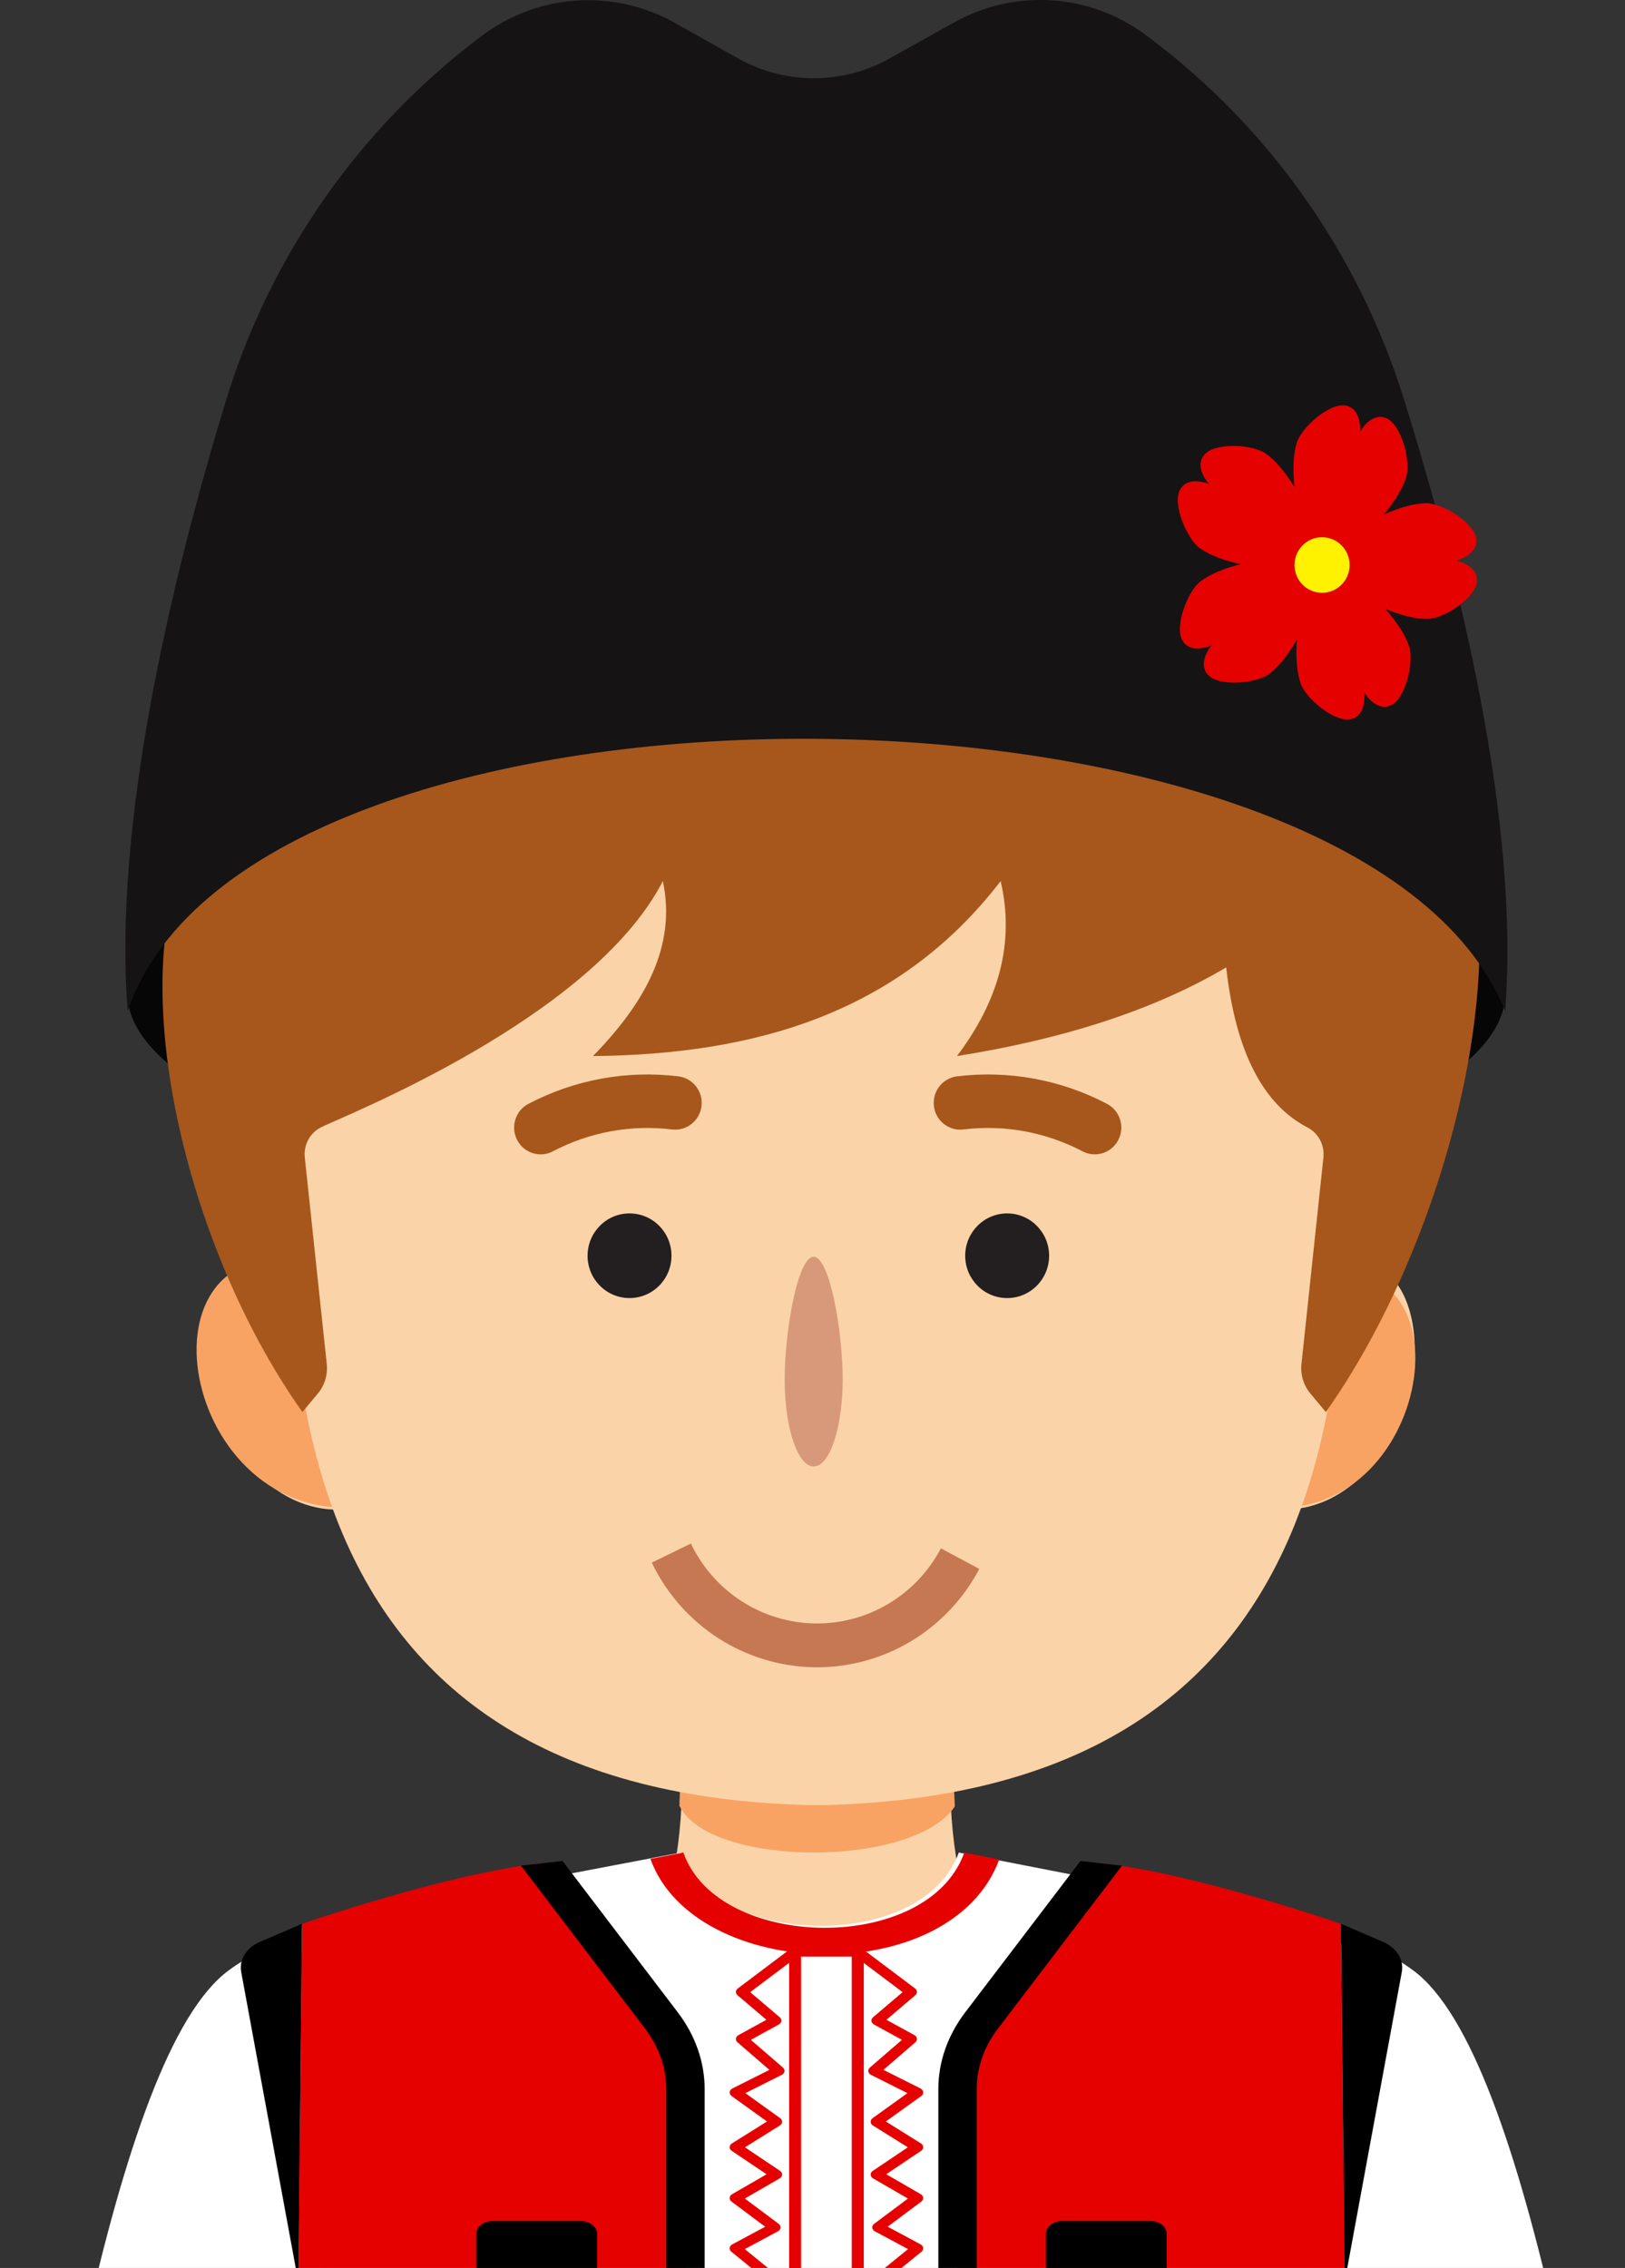 <?xml version="1.0" encoding="UTF-8"?>
<svg xmlns="http://www.w3.org/2000/svg" width="124" height="173" viewBox="0 0 124 173" fill="none">
  <rect x="0" y="0" width="124" height="173" fill="#333333" stroke="none"/>
  <g clip-path="url(#clip0_10574_13388)">
    <path d="M17.447 150.306C8.612 156.817 3.322 192.504 -1.5 221.651C-2.6 226.153 -2.046 230.61 -1.004 231.062L-1.081 234.514C-1.093 235.067 -0.667 235.57 -0.018 235.737C2.475 236.383 8.183 236.456 10.633 235.848C11.286 235.685 11.733 235.197 11.736 234.642L11.755 231.392C13.076 229.717 13.169 226.48 13.35 222.873C14.082 211.709 28.07 160.074 28.07 160.074C31.141 148.726 23.43 145.792 17.447 150.308V150.306Z" fill="white"></path>
    <path d="M107.841 150.306C116.675 156.817 121.965 192.504 126.787 221.651C127.887 226.153 127.334 230.61 126.291 231.062L126.369 234.514C126.38 235.067 125.954 235.57 125.305 235.737C122.812 236.383 117.104 236.456 114.654 235.848C114.001 235.685 113.554 235.197 113.551 234.642L113.532 231.392C112.212 229.717 112.118 226.48 111.938 222.873C111.206 211.709 97.217 160.074 97.217 160.074C94.146 148.726 101.857 145.792 107.841 150.308V150.306Z" fill="white"></path>
    <path d="M62.291 91.693C91.334 91.693 114.878 84.523 114.878 75.68C114.878 66.836 91.334 59.666 62.291 59.666C33.247 59.666 9.703 66.836 9.703 75.68C9.703 84.523 33.247 91.693 62.291 91.693Z" fill="#070606"></path>
    <path d="M72.522 134.248H52.033C52.205 140.908 51.046 145.101 49.826 147.724C49.366 148.713 49.73 149.825 50.712 150.528C55.188 153.73 68.556 154.878 74 150.181C74.816 149.476 75.065 148.464 74.655 147.56C73.461 144.927 72.356 140.77 72.522 134.247V134.248Z" fill="#FBD3A8"></path>
    <path d="M51.892 136.367L72.804 136.501L72.861 137.796C69.731 142.506 54.175 142.48 51.844 137.748L51.892 136.367Z" fill="#F8A364"></path>
    <path d="M25.767 115.157C18.668 115.157 14.143 105.62 16.346 99.463C16.878 97.974 17.932 96.707 19.374 96.083C21.942 94.972 24.257 96.34 25.767 97.362V115.157Z" fill="#FBD3A8"></path>
    <path d="M26 96.865C10.04 91.295 12.731 114.435 25.852 115L26 96.865Z" fill="#F8A364"></path>
    <path d="M97.973 115.157C105.071 115.157 109.597 105.62 107.393 99.463C106.861 97.974 105.807 96.707 104.366 96.083C101.797 94.972 99.482 96.34 97.973 97.362V115.157Z" fill="#FBD3A8"></path>
    <path d="M98 97.819C112.509 92.543 110.062 114.465 98.135 115L98 97.819Z" fill="#F8A364"></path>
    <path d="M98.499 61.931H26.149C16.332 107.076 23.385 136.765 61.828 137.696H62.819C101.262 136.765 108.315 107.077 98.498 61.931H98.499Z" fill="#FBD3A8"></path>
    <path d="M48.018 99.004C48.884 99.004 49.586 98.127 49.586 97.045C49.586 95.963 48.884 95.086 48.018 95.086C47.151 95.086 46.449 95.963 46.449 97.045C46.449 98.127 47.151 99.004 48.018 99.004Z" fill="white"></path>
    <path d="M76.92 99.004C77.786 99.004 78.489 98.127 78.489 97.045C78.489 95.963 77.786 95.086 76.92 95.086C76.054 95.086 75.352 95.963 75.352 97.045C75.352 98.127 76.054 99.004 76.92 99.004Z" fill="white"></path>
    <path d="M101.382 146.822L73.165 141.313C70.428 148.932 54.523 148.616 51.971 141.313L23.008 146.822L23.614 244.996L101.471 245.178L101.382 146.822Z" fill="white"></path>
    <path d="M76.25 141.841L73.584 141.313C70.816 149.129 54.729 148.805 52.147 141.313L49.629 141.798C53.028 151.215 72.585 151.793 76.25 141.841Z" fill="#E50100"></path>
    <mask id="mask0_10574_13388" style="mask-type:luminance" maskUnits="userSpaceOnUse" x="0" y="48" width="124" height="75">
      <path d="M64.136 48.346C11.065 48.346 -4.374 71.23 1.798 71.5V122.802H122.613V70.397C129.088 67.114 104.818 48.346 64.136 48.346Z" fill="white"></path>
    </mask>
    <g mask="url(#mask0_10574_13388)">
      <path d="M109.349 58.384C109.329 58.357 109.309 58.333 109.289 58.307C109.195 58.185 109.098 58.064 109 57.946C108.998 57.945 108.997 57.943 108.995 57.941C108.941 57.876 108.886 57.812 108.831 57.749C108.817 57.732 108.803 57.717 108.789 57.701C108.74 57.647 108.693 57.593 108.645 57.539C108.589 57.478 108.532 57.417 108.476 57.358C108.465 57.346 108.453 57.334 108.443 57.322C108.368 57.245 108.293 57.169 108.216 57.094C108.201 57.078 108.186 57.064 108.169 57.048C108.112 56.993 108.054 56.938 107.996 56.885C107.963 56.854 107.93 56.824 107.897 56.793C107.874 56.773 107.851 56.751 107.828 56.731C107.71 56.627 107.591 56.524 107.47 56.424C107.719 55.592 107.94 54.739 108.129 53.861C87.43 19.885 25.142 23.965 13.534 67.044C10.15 77.476 14.621 95.798 23.075 107.711L24.253 106.299C24.774 105.674 25.02 104.862 24.934 104.05L23.258 88.294C23.158 87.351 23.636 86.437 24.472 86.004C26.021 85.202 45.142 77.761 50.581 67.21C51.636 72.157 49.227 76.495 45.247 80.558C57.619 80.439 68.597 77.303 76.357 67.21C77.464 71.949 76.184 76.376 73.024 80.558C81.124 79.272 88.034 77.064 93.568 73.795C94.291 80.268 96.404 84.258 99.773 86.004C100.609 86.437 101.087 87.351 100.987 88.295L99.311 104.052C99.226 104.864 99.471 105.676 99.992 106.3L101.171 107.712C111.268 93.484 117.054 68.557 109.353 58.386L109.349 58.384Z" fill="#A7571C"></path>
    </g>
    <path d="M87.655 2.838L87.471 2.7C83.195 -0.502 77.461 -0.888 72.801 1.713L67.86 4.47C64.269 6.473 59.91 6.468 56.324 4.456L51.491 1.743C46.828 -0.875 41.078 -0.495 36.791 2.714C27.489 9.679 20.622 19.457 17.219 30.634C13.096 44.175 8.614 62.821 9.743 77.118C19.281 49.093 103.888 49.777 114.851 77.118C115.987 62.755 111.355 44.001 107.13 30.445C103.687 19.399 96.868 9.736 87.654 2.838H87.655Z" fill="#161314"></path>
    <path d="M41.335 142.132L52.306 156.53V225.871C52.306 231.535 46.651 236.125 39.676 236.125H17.25L22.406 207.44L23.046 146.751C23.046 146.751 34.175 142.892 41.335 142.132Z" fill="#E50100"></path>
    <path d="M39.676 237.314H17.25V234.936H39.676C45.834 234.936 50.841 230.869 50.841 225.871V159.363C50.841 157.731 50.282 156.135 49.225 154.747L39.754 142.313L42.924 141.958L51.716 153.497C53.06 155.261 53.77 157.29 53.77 159.365V225.872C53.77 232.181 47.447 237.315 39.676 237.315V237.314Z" fill="black"></path>
    <path d="M23.046 146.751L22.766 174.082L18.405 150.422C18.233 149.488 18.807 148.568 19.835 148.128L23.046 146.751Z" fill="black"></path>
    <path d="M44.337 169.421H37.568C36.89 169.421 36.34 169.867 36.34 170.418V172.882C36.34 173.432 36.89 173.879 37.568 173.879H44.337C45.015 173.879 45.565 173.432 45.565 172.882V170.418C45.565 169.867 45.015 169.421 44.337 169.421Z" fill="black"></path>
    <path d="M84.037 142.132L73.066 156.53V225.871C73.066 231.535 78.722 236.125 85.696 236.125H108.122L102.966 207.44L102.326 146.751C102.326 146.751 91.198 142.892 84.037 142.132Z" fill="#E50100"></path>
    <path d="M85.696 237.314H108.122V234.936H85.696C79.538 234.936 74.53 230.869 74.53 225.871V159.363C74.53 157.731 75.09 156.135 76.147 154.747L85.618 142.313L82.448 141.958L73.656 153.497C72.312 155.261 71.602 157.29 71.602 159.365V225.872C71.602 232.181 77.924 237.315 85.696 237.315V237.314Z" fill="black"></path>
    <path d="M102.328 146.751L102.608 174.082L106.969 150.422C107.141 149.488 106.567 148.568 105.539 148.128L102.328 146.751Z" fill="black"></path>
    <path d="M81.035 173.877H87.803C88.481 173.877 89.031 173.431 89.031 172.88V170.417C89.031 169.866 88.481 169.419 87.803 169.419H81.035C80.356 169.419 79.806 169.866 79.806 170.417V172.88C79.806 173.431 80.356 173.877 81.035 173.877Z" fill="black"></path>
    <path d="M65.903 184.395H60.223V148.526H65.903V184.395ZM61.12 183.666H65.007V149.253H61.12V183.666Z" fill="#E50100"></path>
    <path d="M63.361 184.395H56.785C56.614 184.395 56.457 184.316 56.382 184.191C56.308 184.066 56.327 183.917 56.431 183.807L58.287 181.868L55.8 179.716C55.709 179.638 55.665 179.53 55.681 179.421C55.697 179.314 55.772 179.218 55.884 179.16L58.249 177.934L56.031 175.924C55.95 175.851 55.909 175.755 55.917 175.658C55.924 175.56 55.98 175.47 56.07 175.406L58.336 173.817L55.807 171.764C55.712 171.687 55.665 171.579 55.678 171.471C55.691 171.361 55.764 171.264 55.877 171.203L58.388 169.857L55.822 167.94C55.722 167.866 55.669 167.759 55.678 167.649C55.687 167.539 55.756 167.438 55.865 167.375L58.498 165.855L55.839 164.07C55.734 164 55.674 163.894 55.676 163.784C55.679 163.673 55.744 163.569 55.851 163.502L58.529 161.829L55.827 159.889C55.72 159.813 55.666 159.7 55.678 159.586C55.69 159.472 55.769 159.369 55.889 159.308L58.711 157.892L56.277 155.79C56.188 155.713 56.144 155.606 56.158 155.5C56.173 155.394 56.245 155.298 56.353 155.239L58.484 154.072L56.28 152.2C56.196 152.13 56.152 152.035 56.155 151.937C56.16 151.84 56.211 151.747 56.299 151.682L60.364 148.624C60.494 148.525 60.684 148.499 60.849 148.558C61.013 148.616 61.118 148.747 61.118 148.892V183.669H63.36C63.607 183.669 63.808 183.832 63.808 184.033C63.808 184.234 63.607 184.397 63.36 184.397L63.361 184.395ZM57.702 183.667H60.223V149.723L57.245 151.962L59.501 153.879C59.592 153.956 59.638 154.063 59.623 154.169C59.608 154.276 59.538 154.372 59.428 154.431L57.295 155.6L59.743 157.715C59.835 157.795 59.878 157.904 59.86 158.012C59.843 158.12 59.766 158.217 59.651 158.274L56.876 159.666L59.532 161.574C59.632 161.646 59.687 161.751 59.683 161.859C59.678 161.967 59.614 162.07 59.509 162.135L56.845 163.798L59.52 165.594C59.627 165.667 59.687 165.775 59.683 165.888C59.678 166.001 59.608 166.106 59.494 166.171L56.836 167.707L59.418 169.635C59.519 169.711 59.572 169.821 59.561 169.932C59.55 170.044 59.476 170.145 59.361 170.207L56.83 171.563L59.311 173.577C59.399 173.649 59.447 173.747 59.443 173.848C59.438 173.949 59.381 174.044 59.288 174.111L57.002 175.713L59.269 177.768C59.356 177.847 59.397 177.954 59.378 178.06C59.361 178.166 59.286 178.26 59.175 178.318L56.82 179.538L59.2 181.596C59.35 181.726 59.362 181.927 59.226 182.069L57.696 183.665L57.702 183.667Z" fill="#E50100"></path>
    <path d="M69.341 184.395H62.764C62.517 184.395 62.316 184.232 62.316 184.031C62.316 183.83 62.517 183.668 62.764 183.668H65.006V148.89C65.006 148.745 65.112 148.614 65.276 148.556C65.44 148.498 65.629 148.524 65.76 148.623L69.825 151.68C69.913 151.747 69.965 151.838 69.969 151.936C69.972 152.033 69.928 152.128 69.844 152.199L67.641 154.071L69.771 155.237C69.88 155.297 69.951 155.393 69.966 155.499C69.981 155.604 69.937 155.71 69.847 155.789L67.414 157.891L70.235 159.306C70.356 159.367 70.435 159.471 70.446 159.585C70.458 159.7 70.402 159.812 70.297 159.888L67.595 161.828L70.273 163.501C70.382 163.568 70.446 163.672 70.448 163.782C70.451 163.893 70.391 163.999 70.285 164.069L67.626 165.853L70.259 167.374C70.369 167.438 70.438 167.538 70.446 167.647C70.455 167.756 70.402 167.863 70.303 167.938L67.736 169.856L70.247 171.202C70.36 171.262 70.433 171.36 70.446 171.469C70.46 171.579 70.413 171.686 70.317 171.763L67.789 173.816L70.054 175.404C70.145 175.468 70.2 175.559 70.208 175.656C70.215 175.754 70.174 175.85 70.093 175.922L67.875 177.933L70.24 179.158C70.353 179.217 70.427 179.313 70.443 179.42C70.46 179.527 70.417 179.635 70.325 179.715L67.837 181.866L69.694 183.805C69.799 183.915 69.818 184.063 69.742 184.189C69.667 184.314 69.511 184.394 69.339 184.394L69.341 184.395ZM65.903 183.666H68.424L66.894 182.07C66.758 181.928 66.769 181.727 66.92 181.597L69.3 179.539L66.945 178.319C66.834 178.262 66.761 178.167 66.742 178.061C66.724 177.955 66.763 177.848 66.851 177.769L69.118 175.714L66.832 174.112C66.739 174.045 66.681 173.95 66.677 173.849C66.673 173.748 66.72 173.649 66.809 173.578L69.29 171.564L66.759 170.208C66.644 170.146 66.57 170.045 66.558 169.933C66.547 169.821 66.601 169.712 66.702 169.636L69.284 167.708L66.626 166.172C66.512 166.106 66.443 166.002 66.437 165.889C66.433 165.776 66.493 165.668 66.6 165.595L69.275 163.799L66.611 162.136C66.506 162.069 66.441 161.968 66.437 161.86C66.433 161.752 66.488 161.647 66.588 161.575L69.244 159.667L66.469 158.275C66.355 158.217 66.277 158.121 66.26 158.013C66.242 157.905 66.286 157.795 66.377 157.716L68.825 155.601L66.692 154.432C66.582 154.373 66.51 154.277 66.497 154.17C66.482 154.063 66.528 153.957 66.619 153.88L68.875 151.963L65.897 149.723V183.668L65.903 183.666Z" fill="#E50100"></path>
    <path d="M103.072 54.858C104.313 54.589 104.111 52.839 104.111 52.839C104.111 52.839 105.012 54.346 106.157 53.791C107.302 53.231 107.909 50.419 107.522 49.281C107.231 48.423 106.582 47.416 105.691 46.437C106.906 46.951 108.065 47.225 108.963 47.21C110.152 47.19 112.568 45.656 112.697 44.38C112.822 43.103 111.113 42.759 111.113 42.759C111.113 42.759 112.81 42.358 112.644 41.088C112.473 39.822 110.009 38.369 108.819 38.383C107.922 38.399 106.775 38.71 105.58 39.262C106.436 38.256 107.05 37.23 107.312 36.362C107.662 35.217 106.964 32.421 105.801 31.905C104.64 31.389 103.788 32.925 103.788 32.925C103.788 32.925 103.932 31.169 102.683 30.936C101.437 30.709 99.303 32.628 98.954 33.772C98.689 34.64 98.629 35.839 98.781 37.16C98.096 36.025 97.319 35.115 96.582 34.594C95.61 33.906 92.758 33.716 91.914 34.672C91.07 35.621 92.252 36.916 92.252 36.916C92.252 36.916 90.643 36.239 90.042 37.364C89.44 38.49 90.589 41.127 91.561 41.821C92.297 42.343 93.407 42.772 94.697 43.035C93.417 43.34 92.321 43.805 91.602 44.352C90.653 45.073 89.591 47.751 90.229 48.858C90.867 49.963 92.452 49.226 92.452 49.226C92.452 49.226 91.312 50.559 92.187 51.486C93.062 52.413 95.906 52.123 96.855 51.403C97.575 50.858 98.322 49.925 98.969 48.769C98.861 50.093 98.96 51.289 99.251 52.146C99.639 53.279 101.833 55.125 103.072 54.856V54.858Z" fill="#E50100"></path>
    <path d="M74.727 119.676C73.513 121.983 71.689 123.905 69.457 125.229C67.226 126.554 64.674 127.228 62.086 127.179C59.497 127.129 56.972 126.358 54.792 124.949C52.612 123.54 50.862 121.55 49.736 119.199L52.719 117.744C53.579 119.54 54.916 121.059 56.58 122.135C58.245 123.21 60.172 123.8 62.148 123.838C64.125 123.875 66.073 123.36 67.777 122.349C69.48 121.338 70.873 119.87 71.8 118.109L74.727 119.676Z" fill="#C67852"></path>
    <path d="M76.854 99.018C78.623 99.018 80.056 97.573 80.056 95.789C80.056 94.006 78.623 92.56 76.854 92.56C75.086 92.56 73.652 94.006 73.652 95.789C73.652 97.573 75.086 99.018 76.854 99.018Z" fill="#231F20"></path>
    <path d="M48.038 99.018C49.806 99.018 51.239 97.573 51.239 95.789C51.239 94.006 49.806 92.56 48.038 92.56C46.269 92.56 44.836 94.006 44.836 95.789C44.836 97.573 46.269 99.018 48.038 99.018Z" fill="#231F20"></path>
    <path fill-rule="evenodd" clip-rule="evenodd" d="M40.319 84.204C43.837 82.357 47.827 81.625 51.764 82.105C52.873 82.24 53.664 83.257 53.53 84.376C53.396 85.494 52.388 86.292 51.278 86.156C48.151 85.775 44.983 86.356 42.189 87.824C41.198 88.345 39.976 87.957 39.46 86.957C38.944 85.957 39.328 84.725 40.319 84.204Z" fill="#A7571C"></path>
    <path fill-rule="evenodd" clip-rule="evenodd" d="M82.606 87.824C79.812 86.356 76.644 85.775 73.516 86.156C72.407 86.292 71.399 85.494 71.265 84.376C71.131 83.257 71.921 82.24 73.031 82.105C76.968 81.625 80.958 82.357 84.475 84.204C85.466 84.725 85.851 85.957 85.335 86.957C84.819 87.957 83.597 88.345 82.606 87.824Z" fill="#A7571C"></path>
    <path d="M64.305 105.234C64.305 108.894 63.314 111.865 62.09 111.865C60.866 111.865 59.875 108.905 59.875 105.234C59.875 101.564 60.866 95.869 62.09 95.869C63.314 95.869 64.305 101.574 64.305 105.234Z" fill="#D8997A"></path>
    <ellipse cx="100.883" cy="43.1" rx="2.102" ry="2.12" fill="#FFF200"></ellipse>
  </g>
  <defs>
    <clipPath id="clip0_10574_13388">
      <rect width="124" height="183" fill="white"></rect>
    </clipPath>
  </defs>
</svg>
